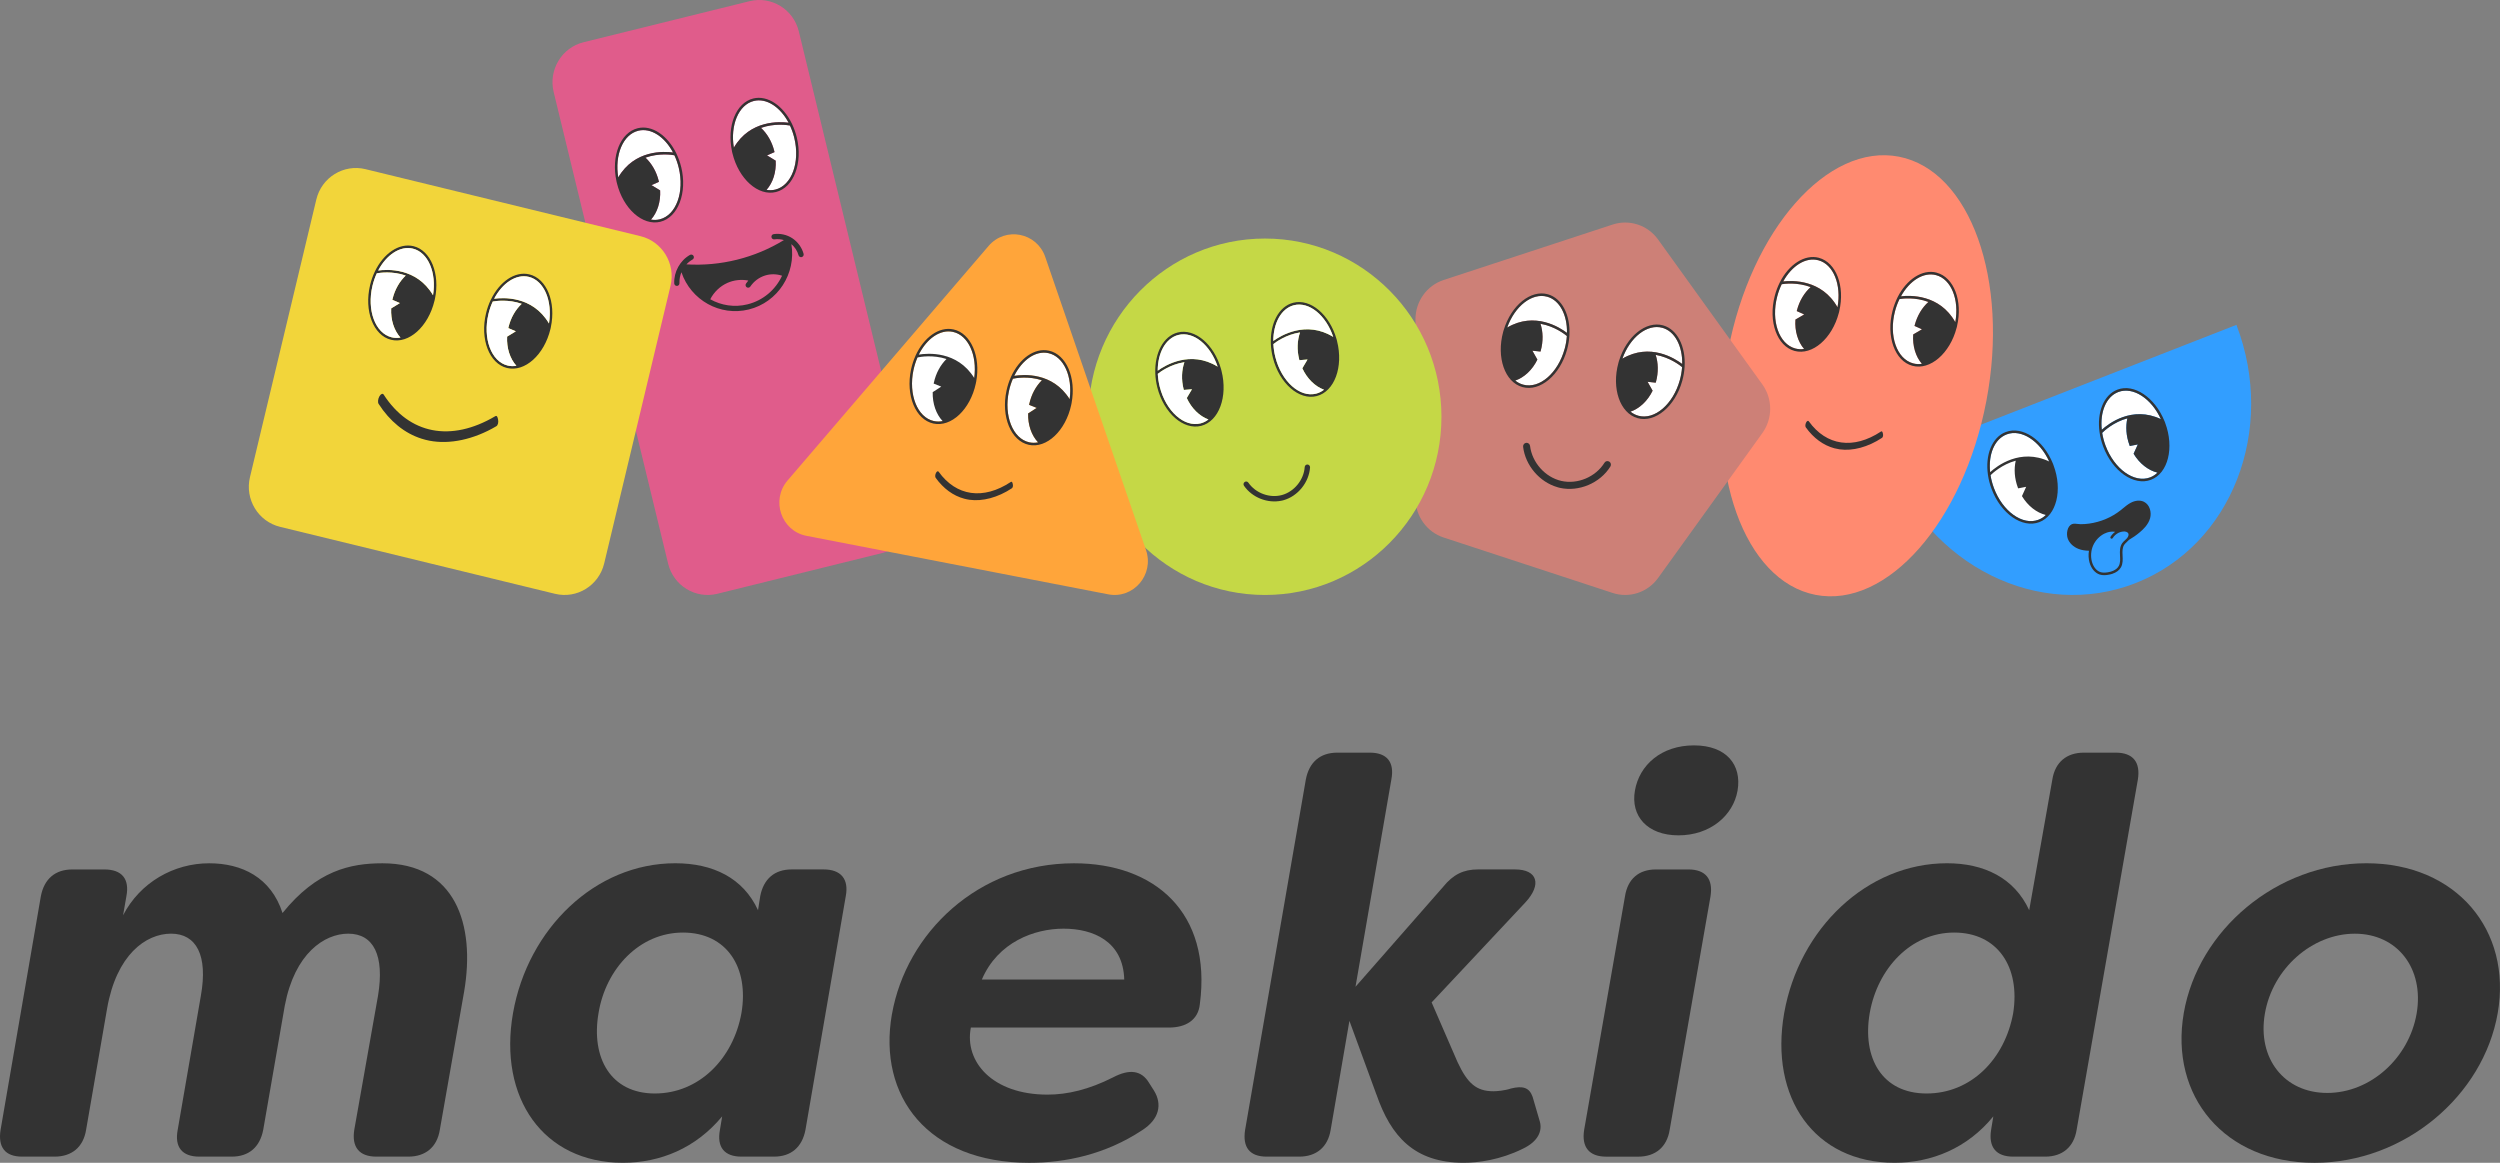 <?xml version="1.0" encoding="utf-8"?>
<svg xmlns="http://www.w3.org/2000/svg" fill="none" height="100%" overflow="visible" preserveAspectRatio="none" style="display: block;" viewBox="0 0 86 40" width="100%">
<rect x="0" y="0" width="86" height="40" fill="#808080" stroke="none"/>
<g clip-path="url(#clip0_0_95)" id="Layer_1">
<g id="Group">
<g id="Group_2">
<path d="M76.933 11.175C78.32 14.791 76.765 18.769 73.461 20.06C70.157 21.351 66.355 19.466 64.969 15.85" fill="#329EFF" id="Vector"/>
<g id="Group_3">
<path d="M69.029 14.943C68.486 15.149 68.288 15.975 68.59 16.785C68.891 17.595 69.579 18.086 70.122 17.88C70.665 17.674 70.862 16.847 70.561 16.037C70.26 15.228 69.572 14.736 69.028 14.943H69.029Z" fill="white" id="Vector_2"/>
<path d="M70.642 16.007C70.636 15.992 70.63 15.976 70.625 15.961C70.623 15.956 70.621 15.951 70.619 15.946C70.289 15.128 69.573 14.643 68.999 14.861C68.522 15.041 68.287 15.652 68.385 16.333C68.385 16.337 68.385 16.34 68.387 16.344C68.409 16.5 68.45 16.658 68.509 16.816C68.827 17.671 69.565 18.185 70.152 17.962C70.741 17.738 70.961 16.861 70.642 16.007V16.007ZM69.028 14.943C69.535 14.75 70.165 15.164 70.493 15.875C69.496 15.404 68.686 16.036 68.46 16.243C68.395 15.634 68.608 15.103 69.029 14.943H69.028ZM70.122 17.88C69.578 18.086 68.891 17.595 68.589 16.785C68.535 16.639 68.497 16.492 68.474 16.348C68.546 16.277 68.87 15.975 69.341 15.848C69.277 16.131 69.296 16.456 69.414 16.774C69.418 16.783 69.421 16.791 69.424 16.8L69.7 16.746L69.555 17.066C69.759 17.405 70.061 17.639 70.377 17.716C70.303 17.788 70.218 17.844 70.122 17.88Z" fill="#333333" id="Vector_3"/>
<g id="Group_4">
<path d="M74.334 14.418C73.338 13.947 72.528 14.578 72.301 14.785C72.235 14.177 72.449 13.645 72.87 13.485C73.376 13.293 74.007 13.706 74.334 14.418H74.334Z" fill="white" id="Vector_4"/>
<path d="M74.217 16.259C74.144 16.33 74.059 16.386 73.963 16.422C73.419 16.628 72.732 16.137 72.43 15.328C72.375 15.181 72.338 15.035 72.315 14.891C72.385 14.82 72.71 14.517 73.181 14.39C73.118 14.673 73.137 14.998 73.255 15.316C73.258 15.325 73.262 15.334 73.265 15.343L73.541 15.288L73.396 15.608C73.599 15.947 73.901 16.181 74.217 16.259Z" fill="white" id="Vector_5"/>
</g>
<path d="M74.483 14.549C74.477 14.534 74.471 14.519 74.466 14.504C74.463 14.499 74.461 14.494 74.46 14.49C74.13 13.671 73.413 13.186 72.839 13.403C72.363 13.584 72.128 14.194 72.225 14.874C72.226 14.88 72.227 14.885 72.228 14.89C72.251 15.045 72.291 15.202 72.349 15.358C72.668 16.213 73.405 16.727 73.993 16.505C74.581 16.281 74.801 15.404 74.483 14.549ZM73.963 16.423C73.419 16.629 72.732 16.137 72.43 15.328C72.375 15.182 72.338 15.035 72.315 14.891C72.385 14.821 72.71 14.517 73.181 14.391C73.118 14.673 73.137 14.999 73.255 15.316C73.258 15.326 73.262 15.334 73.265 15.343L73.541 15.289L73.396 15.609C73.599 15.948 73.901 16.181 74.217 16.259C74.144 16.331 74.059 16.387 73.963 16.423ZM72.301 14.785C72.235 14.177 72.449 13.645 72.87 13.485C73.376 13.293 74.007 13.706 74.334 14.418C73.338 13.947 72.528 14.578 72.301 14.785H72.301Z" fill="#333333" id="Vector_6"/>
</g>
<path d="M73.751 17.261C73.623 17.199 73.459 17.211 73.3 17.294C73.201 17.346 73.115 17.417 73.031 17.486C73.004 17.509 72.975 17.532 72.948 17.554C72.638 17.799 72.263 17.957 71.864 18.012C71.768 18.025 71.672 18.032 71.576 18.032C71.552 18.032 71.521 18.029 71.488 18.025C71.418 18.016 71.339 18.006 71.281 18.029C71.108 18.097 71.075 18.367 71.129 18.522C71.183 18.68 71.324 18.816 71.506 18.884C71.607 18.923 71.723 18.943 71.86 18.946C71.837 19.081 71.844 19.22 71.88 19.352C71.939 19.559 72.07 19.713 72.231 19.765C72.333 19.797 72.44 19.786 72.511 19.775C72.564 19.768 72.614 19.755 72.66 19.741C72.803 19.694 72.908 19.614 72.964 19.51C73.032 19.384 73.023 19.235 73.016 19.104V19.094C73.009 18.972 73.007 18.834 73.076 18.736C73.1 18.703 73.13 18.675 73.162 18.645C73.186 18.624 73.209 18.602 73.231 18.577C73.233 18.575 73.234 18.574 73.234 18.573C73.364 18.497 73.489 18.411 73.603 18.315C73.728 18.211 73.903 18.046 73.964 17.825C74.019 17.626 73.954 17.36 73.752 17.262L73.751 17.261ZM73.175 18.508C73.172 18.511 73.169 18.515 73.166 18.518C73.147 18.54 73.125 18.56 73.103 18.581C73.068 18.612 73.033 18.645 73.004 18.685C72.919 18.807 72.92 18.963 72.928 19.099V19.109C72.935 19.235 72.942 19.365 72.887 19.468C72.805 19.622 72.608 19.672 72.498 19.689C72.397 19.704 72.322 19.701 72.257 19.681C72.123 19.639 72.014 19.507 71.963 19.328C71.913 19.146 71.927 18.942 72.002 18.769C72.077 18.595 72.216 18.446 72.383 18.36C72.416 18.343 72.45 18.329 72.484 18.318C72.579 18.287 72.675 18.279 72.761 18.296C72.697 18.341 72.643 18.399 72.603 18.465C72.591 18.485 72.597 18.512 72.617 18.525C72.638 18.537 72.664 18.531 72.678 18.51C72.726 18.43 72.8 18.364 72.887 18.324C72.934 18.303 72.983 18.289 73.033 18.284C73.106 18.276 73.191 18.295 73.216 18.356C73.236 18.405 73.209 18.464 73.175 18.507V18.508Z" fill="#333333" id="Vector_7"/>
</g>
<g id="Group_5">
<path d="M68.331 13.793C69.123 9.631 67.777 5.868 65.324 5.39C62.871 4.911 60.24 7.897 59.447 12.059C58.655 16.222 60.001 19.984 62.454 20.463C64.907 20.942 67.538 17.956 68.331 13.793Z" fill="#FF8A70" id="Vector_8"/>
<g id="Group_6">
<path d="M65.344 10.288C65.28 10.418 65.227 10.56 65.188 10.711C64.97 11.548 65.25 12.35 65.811 12.5C65.91 12.527 66.012 12.531 66.113 12.515C65.899 12.268 65.787 11.9 65.815 11.505L66.116 11.328L65.86 11.212C65.862 11.203 65.864 11.193 65.867 11.185C65.952 10.856 66.123 10.579 66.338 10.387C65.88 10.214 65.44 10.272 65.343 10.288H65.344Z" fill="white" id="Vector_9"/>
<path d="M65.393 10.193C65.697 10.157 66.719 10.115 67.262 11.082C67.403 10.31 67.124 9.604 66.601 9.465C66.167 9.349 65.688 9.659 65.393 10.193H65.393Z" fill="white" id="Vector_10"/>
<path d="M66.623 9.381C67.216 9.538 67.523 10.352 67.323 11.212C67.323 11.217 67.322 11.221 67.321 11.225C67.317 11.242 67.312 11.258 67.308 11.275C67.078 12.159 66.396 12.746 65.789 12.584C65.181 12.423 64.874 11.572 65.104 10.689C65.146 10.527 65.204 10.374 65.273 10.234C65.273 10.234 65.273 10.233 65.273 10.233C65.274 10.23 65.276 10.227 65.277 10.225C65.587 9.611 66.129 9.248 66.623 9.379L66.623 9.381ZM67.262 11.082C67.403 10.31 67.124 9.604 66.601 9.465C66.167 9.349 65.688 9.659 65.393 10.193C65.698 10.157 66.72 10.115 67.262 11.082H67.262ZM65.187 10.711C64.969 11.548 65.249 12.35 65.811 12.5C65.91 12.527 66.012 12.531 66.113 12.515C65.898 12.268 65.787 11.9 65.814 11.505L66.115 11.328L65.859 11.212C65.861 11.203 65.863 11.193 65.866 11.185C65.952 10.856 66.122 10.579 66.337 10.387C65.879 10.214 65.439 10.272 65.343 10.288C65.279 10.418 65.226 10.56 65.187 10.711H65.187Z" fill="#333333" id="Vector_11"/>
<path d="M61.292 9.776C61.229 9.907 61.175 10.049 61.136 10.2C60.918 11.037 61.198 11.839 61.76 11.988C61.859 12.015 61.96 12.019 62.061 12.004C61.847 11.755 61.735 11.388 61.763 10.993L62.064 10.817L61.809 10.701C61.811 10.692 61.813 10.683 61.815 10.674C61.901 10.345 62.072 10.068 62.286 9.876C61.828 9.704 61.389 9.761 61.292 9.777V9.776Z" fill="white" id="Vector_12"/>
<path d="M61.341 9.682C61.645 9.645 62.668 9.603 63.21 10.57C63.351 9.798 63.073 9.092 62.55 8.953C62.115 8.837 61.636 9.147 61.342 9.682H61.341Z" fill="white" id="Vector_13"/>
<path d="M62.571 8.869C63.164 9.027 63.471 9.841 63.271 10.7C63.271 10.705 63.27 10.709 63.269 10.713C63.265 10.73 63.261 10.747 63.256 10.764C63.026 11.647 62.344 12.234 61.737 12.073C61.129 11.911 60.822 11.061 61.052 10.177C61.094 10.015 61.152 9.863 61.221 9.723C61.222 9.723 61.221 9.722 61.221 9.722C61.223 9.719 61.224 9.716 61.226 9.713C61.535 9.099 62.078 8.737 62.571 8.868L62.571 8.869ZM63.21 10.571C63.351 9.798 63.073 9.092 62.55 8.953C62.115 8.837 61.636 9.148 61.342 9.682C61.646 9.646 62.668 9.604 63.211 10.571H63.21ZM61.136 10.2C60.918 11.037 61.197 11.839 61.759 11.988C61.858 12.015 61.959 12.019 62.06 12.004C61.847 11.755 61.734 11.388 61.763 10.993L62.064 10.817L61.808 10.701C61.811 10.692 61.812 10.683 61.815 10.674C61.9 10.345 62.071 10.068 62.286 9.876C61.828 9.704 61.388 9.761 61.291 9.777C61.228 9.908 61.175 10.049 61.136 10.2V10.2Z" fill="#333333" id="Vector_14"/>
</g>
</g>
<g id="Group_7">
<path d="M30.386 19.014L24.677 20.426C23.925 20.612 23.166 20.147 22.983 19.387L19.046 3.166C18.862 2.406 19.322 1.639 20.074 1.453L25.784 0.041C26.535 -0.145 27.295 0.32 27.479 1.079L31.414 17.301C31.599 18.061 31.138 18.828 30.386 19.014Z" fill="#E05C8B" id="Vector_15"/>
<g id="Group_8">
<path d="M23.152 5.246C22.849 5.204 21.827 5.145 21.268 6.103C21.14 5.328 21.431 4.626 21.957 4.497C22.393 4.389 22.867 4.707 23.153 5.246H23.152Z" fill="white" id="Vector_16"/>
<path d="M22.696 7.545C22.596 7.569 22.495 7.572 22.394 7.554C22.612 7.31 22.73 6.945 22.709 6.55L22.41 6.368L22.667 6.256C22.665 6.247 22.663 6.238 22.661 6.228C22.581 5.898 22.415 5.619 22.204 5.423C22.664 5.258 23.102 5.323 23.199 5.341C23.261 5.473 23.311 5.615 23.348 5.767C23.552 6.608 23.259 7.405 22.695 7.545H22.696Z" fill="white" id="Vector_17"/>
<path d="M23.433 5.747C23.394 5.584 23.338 5.43 23.271 5.289C23.27 5.286 23.269 5.283 23.267 5.279C22.967 4.661 22.431 4.289 21.936 4.411C21.34 4.559 21.019 5.369 21.206 6.232C21.206 6.236 21.207 6.241 21.208 6.244C21.212 6.261 21.216 6.277 21.22 6.294C21.435 7.181 22.107 7.779 22.717 7.629C23.327 7.478 23.649 6.633 23.434 5.746L23.433 5.747ZM21.956 4.497C22.393 4.389 22.866 4.707 23.152 5.246C22.849 5.204 21.827 5.145 21.268 6.103C21.14 5.328 21.431 4.626 21.957 4.497H21.956ZM22.696 7.545C22.596 7.569 22.495 7.572 22.394 7.554C22.612 7.31 22.73 6.945 22.709 6.55L22.41 6.368L22.667 6.256C22.665 6.247 22.663 6.238 22.661 6.228C22.581 5.898 22.415 5.619 22.204 5.423C22.664 5.258 23.102 5.323 23.199 5.341C23.261 5.473 23.311 5.615 23.348 5.767C23.552 6.608 23.259 7.405 22.695 7.545H22.696Z" fill="#333333" id="Vector_18"/>
<path d="M27.128 4.222C26.825 4.181 25.803 4.121 25.245 5.078C25.117 4.304 25.407 3.603 25.933 3.473C26.369 3.365 26.843 3.683 27.129 4.222L27.128 4.222Z" fill="white" id="Vector_19"/>
<path d="M26.671 6.522C26.571 6.546 26.47 6.549 26.369 6.531C26.587 6.287 26.706 5.922 26.684 5.527L26.386 5.345L26.643 5.233C26.641 5.224 26.639 5.215 26.637 5.205C26.556 4.875 26.391 4.596 26.179 4.399C26.64 4.235 27.078 4.301 27.175 4.318C27.236 4.45 27.287 4.592 27.324 4.744C27.528 5.585 27.235 6.382 26.671 6.522H26.671Z" fill="white" id="Vector_20"/>
<path d="M27.409 4.724C27.369 4.561 27.314 4.408 27.247 4.267C27.245 4.263 27.244 4.259 27.242 4.256C26.942 3.638 26.406 3.266 25.911 3.388C25.316 3.536 24.996 4.344 25.181 5.207C25.181 5.208 25.181 5.208 25.181 5.209C25.181 5.214 25.182 5.218 25.183 5.222C25.187 5.238 25.191 5.254 25.195 5.271C25.41 6.158 26.082 6.757 26.692 6.606C27.302 6.455 27.624 5.611 27.409 4.724ZM25.244 5.079C25.116 4.305 25.407 3.603 25.932 3.473C26.369 3.365 26.842 3.683 27.128 4.222C26.825 4.181 25.803 4.121 25.245 5.078L25.244 5.079ZM26.671 6.522C26.571 6.546 26.47 6.549 26.369 6.531C26.587 6.287 26.706 5.922 26.684 5.527L26.386 5.345L26.643 5.233C26.641 5.224 26.639 5.215 26.637 5.205C26.556 4.875 26.391 4.596 26.179 4.399C26.64 4.235 27.078 4.301 27.175 4.318C27.236 4.45 27.287 4.592 27.324 4.744C27.528 5.585 27.235 6.382 26.671 6.522H26.671Z" fill="#333333" id="Vector_21"/>
</g>
<path d="M27.256 8.196C27.069 8.073 26.835 8.021 26.614 8.054C26.565 8.061 26.53 8.107 26.538 8.157C26.545 8.207 26.591 8.241 26.64 8.234C26.749 8.218 26.861 8.227 26.966 8.259C25.966 8.872 24.785 9.166 23.614 9.094C23.675 9.028 23.745 8.971 23.823 8.928C23.867 8.903 23.883 8.848 23.858 8.804C23.834 8.759 23.779 8.744 23.736 8.768C23.394 8.96 23.176 9.354 23.194 9.749C23.196 9.799 23.238 9.838 23.288 9.835C23.294 9.835 23.299 9.834 23.305 9.833C23.346 9.823 23.375 9.785 23.373 9.741C23.368 9.612 23.392 9.484 23.441 9.365C23.764 10.323 24.767 10.891 25.759 10.646C26.76 10.398 27.393 9.409 27.223 8.398C27.341 8.496 27.429 8.632 27.47 8.781C27.483 8.828 27.532 8.856 27.579 8.845C27.579 8.845 27.58 8.844 27.581 8.844C27.629 8.83 27.657 8.78 27.644 8.732C27.584 8.514 27.443 8.319 27.256 8.196V8.196ZM25.716 10.469C25.265 10.581 24.81 10.507 24.433 10.295C24.559 10.047 24.773 9.842 25.027 9.73C25.249 9.632 25.503 9.605 25.742 9.651C25.713 9.684 25.687 9.718 25.663 9.755C25.635 9.796 25.645 9.853 25.686 9.882C25.708 9.896 25.735 9.901 25.759 9.894C25.779 9.889 25.799 9.876 25.812 9.857C25.933 9.676 26.113 9.542 26.32 9.477C26.51 9.418 26.715 9.422 26.903 9.485C26.682 9.96 26.259 10.335 25.715 10.469H25.716Z" fill="#333333" id="Vector_22"/>
</g>
<g id="Group_9">
<path d="M55.473 7.725L49.662 9.631C49.084 9.821 48.692 10.366 48.692 10.982V17.141C48.692 17.756 49.084 18.302 49.662 18.491L55.473 20.397C56.05 20.587 56.681 20.379 57.038 19.883L60.626 14.897C60.984 14.399 60.984 13.723 60.626 13.225L57.038 8.239C56.681 7.743 56.05 7.535 55.473 7.725V7.725Z" fill="#CD8077" id="Vector_23"/>
<g id="Group_10">
<path d="M53.9 11.558C53.89 11.703 53.865 11.852 53.823 12.003C53.594 12.837 52.953 13.388 52.393 13.231C52.294 13.203 52.204 13.155 52.125 13.091C52.433 12.986 52.713 12.725 52.886 12.369L52.714 12.064L52.993 12.093C52.996 12.084 52.999 12.075 53.001 12.066C53.091 11.739 53.082 11.413 52.992 11.137C53.474 11.221 53.825 11.494 53.9 11.558H53.9Z" fill="white" id="Vector_24"/>
<path d="M53.904 11.451C53.659 11.265 52.797 10.708 51.847 11.268C52.11 10.529 52.703 10.062 53.224 10.207C53.657 10.328 53.916 10.84 53.904 11.451Z" fill="white" id="Vector_25"/>
<path d="M53.247 10.123C52.656 9.958 51.985 10.505 51.729 11.349C51.727 11.353 51.725 11.357 51.725 11.361C51.719 11.377 51.715 11.394 51.71 11.412C51.469 12.292 51.765 13.146 52.37 13.315C52.976 13.485 53.665 12.907 53.907 12.027C53.951 11.866 53.977 11.705 53.987 11.549V11.548C53.987 11.544 53.988 11.54 53.988 11.537C54.026 10.85 53.739 10.261 53.247 10.123ZM51.847 11.268C52.11 10.529 52.703 10.062 53.224 10.207C53.657 10.328 53.916 10.84 53.904 11.451C53.659 11.265 52.797 10.708 51.847 11.268ZM53.823 12.004C53.594 12.837 52.953 13.388 52.393 13.231C52.294 13.204 52.204 13.156 52.125 13.091C52.433 12.986 52.713 12.726 52.886 12.37L52.714 12.064L52.993 12.094C52.996 12.085 52.999 12.076 53.001 12.067C53.091 11.739 53.082 11.413 52.992 11.138C53.474 11.222 53.825 11.495 53.9 11.559C53.89 11.703 53.865 11.853 53.824 12.004H53.823Z" fill="#333333" id="Vector_26"/>
<path d="M57.864 12.628C57.853 12.773 57.828 12.923 57.787 13.073C57.558 13.907 56.916 14.458 56.357 14.301C56.258 14.273 56.168 14.226 56.089 14.161C56.397 14.055 56.677 13.795 56.85 13.44L56.677 13.134L56.956 13.164C56.959 13.154 56.962 13.146 56.965 13.136C57.054 12.809 57.045 12.483 56.955 12.208C57.437 12.291 57.788 12.565 57.864 12.628Z" fill="white" id="Vector_27"/>
<path d="M57.868 12.521C57.623 12.335 56.761 11.778 55.81 12.338C56.074 11.6 56.666 11.131 57.188 11.277C57.62 11.399 57.88 11.91 57.868 12.521Z" fill="white" id="Vector_28"/>
<path d="M57.211 11.193C56.62 11.028 55.949 11.574 55.692 12.419C55.69 12.423 55.689 12.427 55.688 12.431C55.683 12.447 55.678 12.464 55.674 12.482C55.432 13.361 55.728 14.216 56.334 14.385C56.939 14.555 57.629 13.977 57.871 13.097C57.915 12.935 57.941 12.774 57.951 12.618V12.617C57.951 12.614 57.951 12.61 57.951 12.607C57.99 11.919 57.702 11.33 57.211 11.193ZM55.81 12.338C56.074 11.599 56.666 11.131 57.188 11.277C57.62 11.398 57.88 11.91 57.868 12.521C57.623 12.335 56.761 11.778 55.81 12.338ZM57.787 13.073C57.558 13.907 56.916 14.458 56.357 14.301C56.258 14.273 56.168 14.226 56.089 14.161C56.397 14.055 56.677 13.795 56.85 13.44L56.677 13.134L56.956 13.164C56.959 13.154 56.962 13.146 56.965 13.136C57.054 12.809 57.045 12.483 56.955 12.208C57.437 12.291 57.788 12.565 57.864 12.628C57.853 12.773 57.828 12.923 57.787 13.073Z" fill="#333333" id="Vector_29"/>
</g>
<path d="M53.575 16.759C52.96 16.582 52.471 16.01 52.395 15.368C52.388 15.302 52.435 15.241 52.501 15.233C52.566 15.226 52.626 15.273 52.634 15.339C52.702 15.911 53.155 16.418 53.711 16.544C54.268 16.67 54.892 16.407 55.194 15.918C55.229 15.861 55.303 15.844 55.36 15.88C55.416 15.915 55.433 15.99 55.398 16.047C55.043 16.62 54.311 16.929 53.658 16.782C53.63 16.775 53.603 16.768 53.575 16.76V16.759Z" fill="#333333" id="Vector_30"/>
</g>
<g id="Group_11">
<path d="M43.514 20.467C46.868 20.467 49.586 17.722 49.586 14.336C49.586 10.951 46.868 8.206 43.514 8.206C40.16 8.206 37.442 10.951 37.442 14.336C37.442 17.722 40.16 20.467 43.514 20.467Z" fill="#C5D846" id="Vector_31"/>
<g id="Group_12">
<path d="M42.02 12.759C42.016 12.744 42.012 12.728 42.008 12.712C42.007 12.707 42.006 12.702 42.004 12.698C42.004 12.698 42.004 12.697 42.004 12.696C41.765 11.846 41.106 11.286 40.511 11.438C40.017 11.566 39.718 12.148 39.742 12.836C39.742 12.84 39.742 12.845 39.742 12.848C39.748 13.004 39.771 13.165 39.812 13.328C40.036 14.213 40.712 14.805 41.322 14.649C41.93 14.492 42.244 13.645 42.02 12.759ZM40.532 11.523C41.057 11.388 41.639 11.869 41.887 12.613C40.948 12.032 40.073 12.572 39.825 12.752C39.826 12.14 40.096 11.635 40.532 11.523ZM41.3 14.564C40.737 14.709 40.107 14.144 39.895 13.306C39.857 13.155 39.835 13.005 39.828 12.86C39.906 12.797 40.261 12.532 40.744 12.459C40.649 12.732 40.633 13.057 40.716 13.387C40.719 13.396 40.721 13.405 40.724 13.414L41.004 13.39L40.825 13.692C40.99 14.052 41.265 14.317 41.571 14.43C41.49 14.493 41.4 14.539 41.3 14.565V14.564Z" fill="#333333" id="Vector_32"/>
<g id="Group_13">
<path d="M41.887 12.613C40.948 12.032 40.073 12.572 39.825 12.752C39.826 12.14 40.096 11.635 40.532 11.523C41.057 11.388 41.639 11.869 41.887 12.613Z" fill="white" id="Vector_33"/>
<path d="M41.571 14.429C41.49 14.492 41.4 14.539 41.3 14.564C40.737 14.709 40.107 14.144 39.895 13.306C39.857 13.155 39.835 13.005 39.828 12.86C39.906 12.797 40.261 12.532 40.744 12.459C40.649 12.732 40.633 13.057 40.716 13.387C40.719 13.396 40.721 13.405 40.724 13.414L41.004 13.39L40.825 13.692C40.99 14.052 41.265 14.317 41.571 14.43V14.429Z" fill="white" id="Vector_34"/>
</g>
<path d="M45.996 11.736C45.992 11.72 45.988 11.705 45.983 11.689C45.982 11.683 45.98 11.677 45.979 11.672C45.739 10.823 45.081 10.262 44.486 10.415C43.992 10.542 43.692 11.124 43.717 11.812C43.717 11.816 43.717 11.821 43.717 11.825C43.723 11.98 43.746 12.142 43.787 12.304C44.01 13.189 44.688 13.781 45.296 13.625C45.905 13.468 46.219 12.621 45.995 11.736H45.996ZM45.276 13.54C44.713 13.685 44.083 13.121 43.872 12.283C43.834 12.131 43.811 11.981 43.805 11.836C43.883 11.773 44.238 11.508 44.721 11.435C44.626 11.709 44.61 12.034 44.692 12.363C44.695 12.373 44.697 12.382 44.7 12.39L44.979 12.367L44.8 12.669C44.965 13.028 45.24 13.294 45.546 13.406C45.465 13.469 45.374 13.515 45.275 13.541L45.276 13.54ZM43.802 11.729C43.803 11.117 44.073 10.612 44.508 10.5C45.032 10.365 45.615 10.846 45.863 11.59C44.924 11.01 44.05 11.549 43.802 11.729Z" fill="#333333" id="Vector_35"/>
<g id="Group_14">
<path d="M45.863 11.59C44.924 11.01 44.05 11.549 43.802 11.729C43.803 11.117 44.073 10.612 44.508 10.5C45.032 10.365 45.615 10.846 45.863 11.59Z" fill="white" id="Vector_36"/>
<path d="M45.547 13.406C45.465 13.469 45.375 13.515 45.276 13.541C44.713 13.686 44.083 13.121 43.872 12.283C43.834 12.132 43.811 11.982 43.805 11.836C43.883 11.773 44.238 11.509 44.721 11.436C44.626 11.709 44.61 12.035 44.692 12.364C44.695 12.373 44.697 12.382 44.7 12.391L44.979 12.367L44.8 12.669C44.965 13.029 45.24 13.294 45.546 13.407L45.547 13.406Z" fill="white" id="Vector_37"/>
</g>
<path d="M45.984 11.691C45.983 11.684 45.98 11.678 45.979 11.672C45.981 11.678 45.984 11.684 45.984 11.691Z" fill="#333333" id="Vector_38"/>
</g>
<path d="M44.087 17.223C43.608 17.326 43.073 17.117 42.793 16.71C42.764 16.668 42.774 16.61 42.816 16.581C42.858 16.551 42.915 16.561 42.944 16.604C43.194 16.967 43.681 17.145 44.102 17.028C44.523 16.911 44.852 16.506 44.882 16.066C44.886 16.014 44.93 15.976 44.98 15.979C45.031 15.983 45.069 16.028 45.066 16.079C45.03 16.595 44.646 17.07 44.151 17.208C44.13 17.213 44.109 17.219 44.087 17.224V17.223Z" fill="#333333" id="Vector_39"/>
</g>
<g id="Group_15">
<path d="M19.093 20.427L9.633 18.123C8.881 17.939 8.417 17.174 8.599 16.413L10.881 6.864C11.062 6.104 11.819 5.636 12.572 5.819L22.032 8.124C22.784 8.307 23.248 9.072 23.066 9.833L20.784 19.382C20.602 20.142 19.846 20.61 19.093 20.427Z" fill="#F2D53A" id="Vector_40"/>
<g id="Group_16">
<path d="M14.223 8.468C13.727 8.348 13.192 8.721 12.895 9.341C12.893 9.344 12.892 9.347 12.891 9.35C12.824 9.491 12.77 9.645 12.731 9.809C12.519 10.697 12.843 11.54 13.454 11.689C14.064 11.837 14.733 11.236 14.946 10.348C14.95 10.332 14.954 10.316 14.957 10.3C14.958 10.295 14.96 10.289 14.961 10.284C15.143 9.42 14.82 8.613 14.223 8.468H14.223ZM14.203 8.553C14.728 8.681 15.021 9.381 14.896 10.156C14.334 9.201 13.312 9.264 13.009 9.306C13.293 8.766 13.766 8.447 14.203 8.553ZM13.474 11.604C12.909 11.466 12.613 10.67 12.814 9.829C12.851 9.677 12.9 9.534 12.962 9.402C13.06 9.384 13.497 9.317 13.957 9.479C13.747 9.677 13.582 9.957 13.503 10.287C13.501 10.296 13.499 10.306 13.497 10.315L13.755 10.426L13.457 10.609C13.437 11.005 13.556 11.369 13.776 11.612C13.675 11.63 13.573 11.628 13.473 11.604H13.474Z" fill="#333333" id="Vector_41"/>
<g id="Group_17">
<path d="M13.776 11.612C13.675 11.63 13.574 11.628 13.474 11.604C12.909 11.466 12.613 10.67 12.814 9.829C12.851 9.677 12.9 9.534 12.962 9.402C13.06 9.384 13.497 9.317 13.957 9.479C13.747 9.677 13.582 9.957 13.503 10.287C13.501 10.296 13.499 10.306 13.497 10.315L13.755 10.426L13.457 10.609C13.437 11.005 13.556 11.369 13.776 11.612H13.776Z" fill="white" id="Vector_42"/>
<path d="M14.896 10.155C14.334 9.2 13.313 9.263 13.009 9.306C13.293 8.766 13.766 8.446 14.203 8.553C14.729 8.681 15.022 9.381 14.896 10.155Z" fill="white" id="Vector_43"/>
</g>
<path d="M14.961 10.283C14.961 10.29 14.96 10.295 14.956 10.301C14.958 10.295 14.96 10.289 14.961 10.283Z" fill="#333333" id="Vector_44"/>
<g id="Group_18">
<path d="M18.211 9.439C17.717 9.318 17.183 9.69 16.887 10.308C16.884 10.312 16.881 10.316 16.879 10.321C16.812 10.462 16.758 10.616 16.719 10.78C16.507 11.667 16.831 12.511 17.442 12.659C18.053 12.808 18.723 12.207 18.935 11.319C18.939 11.303 18.942 11.287 18.946 11.27C18.947 11.265 18.948 11.259 18.949 11.254C19.132 10.39 18.808 9.584 18.212 9.439H18.211ZM18.191 9.524C18.717 9.652 19.01 10.352 18.884 11.127C18.322 10.171 17.301 10.235 16.998 10.277C17.282 9.737 17.754 9.418 18.191 9.524ZM17.462 12.574C16.898 12.437 16.602 11.641 16.803 10.8C16.839 10.648 16.889 10.505 16.951 10.373C17.05 10.355 17.487 10.289 17.947 10.451C17.736 10.648 17.57 10.928 17.492 11.258C17.49 11.268 17.487 11.277 17.486 11.286L17.744 11.397L17.445 11.58C17.425 11.976 17.545 12.34 17.764 12.583C17.663 12.601 17.562 12.599 17.462 12.574H17.462Z" fill="#333333" id="Vector_45"/>
<path d="M17.764 12.583C17.663 12.601 17.562 12.599 17.462 12.574C16.898 12.437 16.602 11.641 16.803 10.8C16.839 10.648 16.889 10.505 16.951 10.373C17.05 10.355 17.487 10.289 17.947 10.451C17.736 10.648 17.57 10.928 17.492 11.258C17.49 11.268 17.487 11.277 17.486 11.286L17.744 11.397L17.445 11.58C17.425 11.976 17.545 12.34 17.764 12.583H17.764Z" fill="white" id="Vector_46"/>
<path d="M18.885 11.127C18.323 10.171 17.301 10.234 16.998 10.277C17.282 9.736 17.755 9.417 18.192 9.524C18.717 9.652 19.01 10.352 18.885 11.127Z" fill="white" id="Vector_47"/>
</g>
</g>
<path d="M14.497 15.089C13.916 14.903 13.411 14.494 13.024 13.893C12.99 13.841 13.001 13.726 13.049 13.638C13.098 13.55 13.165 13.521 13.199 13.575C14.079 14.939 15.512 15.217 17.034 14.319C17.093 14.285 17.115 14.336 17.134 14.431C17.152 14.527 17.132 14.628 17.072 14.663C16.299 15.119 15.469 15.295 14.773 15.16C14.679 15.142 14.587 15.118 14.497 15.089Z" fill="#333333" id="Vector_48"/>
</g>
<g id="Group_19">
<path d="M34.007 8.461L27.091 16.53C26.512 17.207 26.874 18.265 27.743 18.433L38.123 20.445C38.991 20.613 39.713 19.766 39.422 18.921L35.957 8.84C35.667 7.996 34.585 7.786 34.007 8.461H34.007Z" fill="#FFA53A" id="Vector_49"/>
<path d="M33.17 17.155C32.791 17.054 32.455 16.809 32.187 16.437C32.163 16.404 32.167 16.33 32.196 16.272C32.224 16.214 32.266 16.194 32.289 16.227C32.897 17.073 33.825 17.205 34.772 16.579C34.809 16.555 34.824 16.588 34.839 16.648C34.854 16.708 34.844 16.774 34.807 16.798C34.326 17.115 33.8 17.255 33.349 17.192C33.288 17.183 33.228 17.171 33.17 17.155Z" fill="#333333" id="Vector_50"/>
<g id="Group_20">
<path d="M32.782 11.417C32.214 11.293 31.605 11.88 31.424 12.726C31.244 13.572 31.558 14.361 32.125 14.484C32.693 14.608 33.302 14.021 33.483 13.175C33.664 12.329 33.35 11.54 32.782 11.416V11.417Z" fill="white" id="Vector_51"/>
<path d="M33.567 13.194C33.571 13.178 33.574 13.163 33.577 13.147C33.578 13.142 33.58 13.136 33.581 13.13C33.742 12.262 33.4 11.463 32.8 11.332C32.303 11.223 31.777 11.609 31.495 12.234C31.493 12.237 31.492 12.24 31.491 12.244C31.427 12.387 31.376 12.543 31.34 12.708C31.149 13.601 31.494 14.436 32.108 14.57C32.722 14.704 33.377 14.087 33.568 13.194H33.567ZM32.782 11.417C33.311 11.532 33.62 12.224 33.513 13.002C32.928 12.06 31.907 12.149 31.606 12.198C31.877 11.651 32.342 11.321 32.781 11.416L32.782 11.417ZM32.125 14.485C31.558 14.361 31.244 13.572 31.424 12.726C31.457 12.573 31.504 12.429 31.562 12.296C31.66 12.275 32.094 12.198 32.559 12.35C32.353 12.552 32.195 12.836 32.124 13.168C32.122 13.177 32.12 13.186 32.118 13.195L32.379 13.3L32.085 13.49C32.075 13.886 32.203 14.248 32.427 14.486C32.327 14.506 32.226 14.506 32.125 14.484V14.485Z" fill="#333333" id="Vector_52"/>
</g>
<g id="Group_21">
<path d="M36.796 13.733C36.211 12.792 35.192 12.88 34.889 12.93C35.16 12.383 35.625 12.052 36.064 12.148C36.594 12.264 36.902 12.955 36.795 13.733L36.796 13.733Z" fill="white" id="Vector_53"/>
<path d="M35.71 15.217C35.61 15.237 35.508 15.237 35.408 15.215C34.841 15.092 34.527 14.303 34.707 13.457C34.739 13.305 34.786 13.161 34.844 13.027C34.94 13.007 35.376 12.929 35.841 13.081C35.636 13.283 35.478 13.567 35.407 13.899C35.404 13.908 35.403 13.917 35.401 13.927L35.662 14.031L35.368 14.221C35.357 14.617 35.485 14.979 35.71 15.217Z" fill="white" id="Vector_54"/>
<path d="M36.85 13.925C36.854 13.91 36.857 13.894 36.86 13.878C36.861 13.873 36.862 13.867 36.863 13.863C37.025 12.994 36.683 12.194 36.083 12.063C35.585 11.954 35.061 12.339 34.778 12.964C34.776 12.969 34.774 12.974 34.772 12.979C34.708 13.122 34.658 13.276 34.623 13.44C34.431 14.332 34.776 15.168 35.39 15.302C36.005 15.435 36.659 14.818 36.851 13.925H36.85ZM35.408 15.216C34.841 15.092 34.527 14.304 34.707 13.458C34.739 13.305 34.786 13.161 34.844 13.028C34.94 13.007 35.376 12.929 35.841 13.081C35.636 13.284 35.478 13.568 35.407 13.899C35.404 13.909 35.403 13.918 35.401 13.927L35.662 14.032L35.368 14.222C35.357 14.618 35.485 14.979 35.71 15.217C35.61 15.237 35.508 15.238 35.408 15.216ZM34.89 12.93C35.161 12.383 35.626 12.052 36.065 12.148C36.594 12.264 36.903 12.955 36.796 13.733C36.211 12.792 35.192 12.88 34.889 12.93L34.89 12.93Z" fill="#333333" id="Vector_55"/>
</g>
</g>
<path d="M63.103 15.421C62.724 15.319 62.388 15.074 62.12 14.702C62.096 14.669 62.1 14.595 62.129 14.537C62.157 14.479 62.199 14.459 62.222 14.492C62.83 15.338 63.758 15.47 64.705 14.845C64.742 14.82 64.757 14.853 64.772 14.913C64.787 14.973 64.777 15.039 64.74 15.063C64.259 15.38 63.733 15.521 63.281 15.457C63.221 15.448 63.161 15.436 63.103 15.421Z" fill="#333333" id="Vector_56"/>
</g>
<g id="Group_22">
<path d="M0.02 38.866L1.405 30.831C1.519 30.235 1.899 29.909 2.487 29.909H3.588C4.196 29.909 4.462 30.235 4.348 30.831L4.234 31.485C4.822 30.351 5.98 29.697 7.195 29.697C8.315 29.697 9.321 30.177 9.719 31.408C10.896 29.947 12.054 29.697 13.155 29.697C15.661 29.697 16.363 31.792 15.965 34.118L15.13 38.866C15.035 39.462 14.636 39.788 14.048 39.788H12.947C12.358 39.788 12.093 39.462 12.187 38.866L13.004 34.252C13.232 32.868 12.852 32.118 11.979 32.118C11.162 32.118 10.138 32.791 9.796 34.598L9.055 38.865C8.941 39.461 8.562 39.788 7.973 39.788H6.854C6.265 39.788 5.999 39.461 6.113 38.865L6.91 34.252C7.157 32.868 6.758 32.118 5.885 32.118C5.012 32.118 4.006 32.848 3.684 34.694L2.962 38.865C2.867 39.461 2.469 39.788 1.881 39.788H0.76C0.172 39.788 -0.075 39.461 0.02 38.865L0.02 38.866Z" fill="#333333" id="Vector_57"/>
<path d="M17.648 34.848C18.16 31.946 20.476 29.696 23.228 29.696C24.519 29.696 25.563 30.196 26.076 31.311L26.151 30.831C26.265 30.235 26.645 29.908 27.233 29.908H28.334C28.923 29.908 29.208 30.235 29.094 30.831L27.708 38.866C27.594 39.462 27.214 39.788 26.626 39.788H25.506C24.918 39.788 24.652 39.462 24.766 38.866L24.842 38.404C23.931 39.5 22.715 39.999 21.425 39.999C18.692 39.999 17.135 37.77 17.648 34.848V34.848ZM25.506 34.848C25.772 33.272 24.994 32.08 23.494 32.08C21.994 32.08 20.837 33.329 20.59 34.848C20.324 36.386 21.008 37.616 22.526 37.616C24.044 37.616 25.222 36.425 25.506 34.848Z" fill="#333333" id="Vector_58"/>
<path d="M30.683 34.887C31.176 32.099 33.644 29.697 36.947 29.697C39.718 29.697 41.692 31.388 41.275 34.541C41.218 35.099 40.781 35.348 40.212 35.348H33.397C33.169 36.521 34.138 37.655 36.035 37.655C36.719 37.655 37.459 37.482 38.294 37.059C38.845 36.771 39.262 36.809 39.528 37.251L39.699 37.52C39.983 37.982 39.889 38.501 39.281 38.885C38.028 39.712 36.661 40 35.408 40C31.916 40 30.189 37.713 30.682 34.887H30.683ZM38.674 33.695C38.636 32.369 37.592 31.946 36.586 31.946C35.58 31.946 34.327 32.408 33.776 33.695H38.674H38.674Z" fill="#333333" id="Vector_59"/>
<path d="M47.35 37.655L46.42 35.117L45.775 38.866C45.679 39.462 45.281 39.788 44.693 39.788H43.573C42.984 39.788 42.738 39.462 42.832 38.866L44.921 26.813C45.035 26.217 45.414 25.891 46.002 25.891H47.122C47.711 25.891 47.977 26.217 47.863 26.813L46.629 33.945L49.647 30.504C49.988 30.081 50.349 29.908 50.843 29.908H52.115C52.893 29.908 53.044 30.427 52.475 31.041L49.248 34.483L50.141 36.539C50.483 37.27 50.786 37.539 51.375 37.539C51.489 37.539 51.754 37.52 51.982 37.443C52.38 37.347 52.608 37.405 52.722 37.731L52.969 38.577C53.064 38.904 52.912 39.269 52.38 39.519C51.602 39.904 50.843 39.999 50.349 39.999C48.641 39.999 47.844 39.077 47.351 37.654L47.35 37.655Z" fill="#333333" id="Vector_60"/>
<path d="M54.495 38.866L55.9 30.831C55.994 30.235 56.374 29.909 56.963 29.909H58.082C58.671 29.909 58.936 30.235 58.842 30.831L57.437 38.866C57.342 39.462 56.944 39.789 56.355 39.789H55.254C54.666 39.789 54.4 39.462 54.495 38.866ZM56.241 27.198C56.393 26.314 57.153 25.641 58.272 25.641C59.392 25.641 59.924 26.314 59.772 27.198C59.62 28.063 58.823 28.736 57.741 28.736C56.659 28.736 56.089 28.063 56.241 27.198Z" fill="#333333" id="Vector_61"/>
<path d="M61.376 34.848C61.889 31.946 64.224 29.696 66.976 29.696C68.247 29.696 69.291 30.196 69.804 31.311L70.601 26.813C70.696 26.217 71.095 25.891 71.683 25.891H72.784C73.373 25.891 73.638 26.217 73.543 26.813L71.436 38.866C71.341 39.462 70.943 39.788 70.354 39.788H69.253C68.665 39.788 68.399 39.462 68.494 38.866L68.57 38.404C67.678 39.5 66.444 39.999 65.172 39.999C62.42 39.999 60.863 37.77 61.376 34.848V34.848ZM69.254 34.848C69.501 33.272 68.722 32.08 67.223 32.08C65.723 32.08 64.584 33.329 64.319 34.848C64.053 36.386 64.736 37.616 66.274 37.616C67.811 37.616 68.969 36.425 69.254 34.848Z" fill="#333333" id="Vector_62"/>
<path d="M75.122 34.848C75.615 32.003 78.311 29.696 81.405 29.696C84.499 29.696 86.416 32.003 85.922 34.848C85.429 37.693 82.715 40 79.62 40C76.526 40 74.628 37.713 75.122 34.848ZM83.132 34.868C83.398 33.311 82.467 32.119 81.006 32.119C79.545 32.119 78.178 33.311 77.912 34.868C77.646 36.406 78.576 37.597 80.057 37.597C81.537 37.597 82.866 36.406 83.132 34.868H83.132Z" fill="#333333" id="Vector_63"/>
</g>
</g>
<defs>
<clipPath id="clip0_0_95">
<rect fill="white" height="40" width="86"/>
</clipPath>
</defs>
</svg>